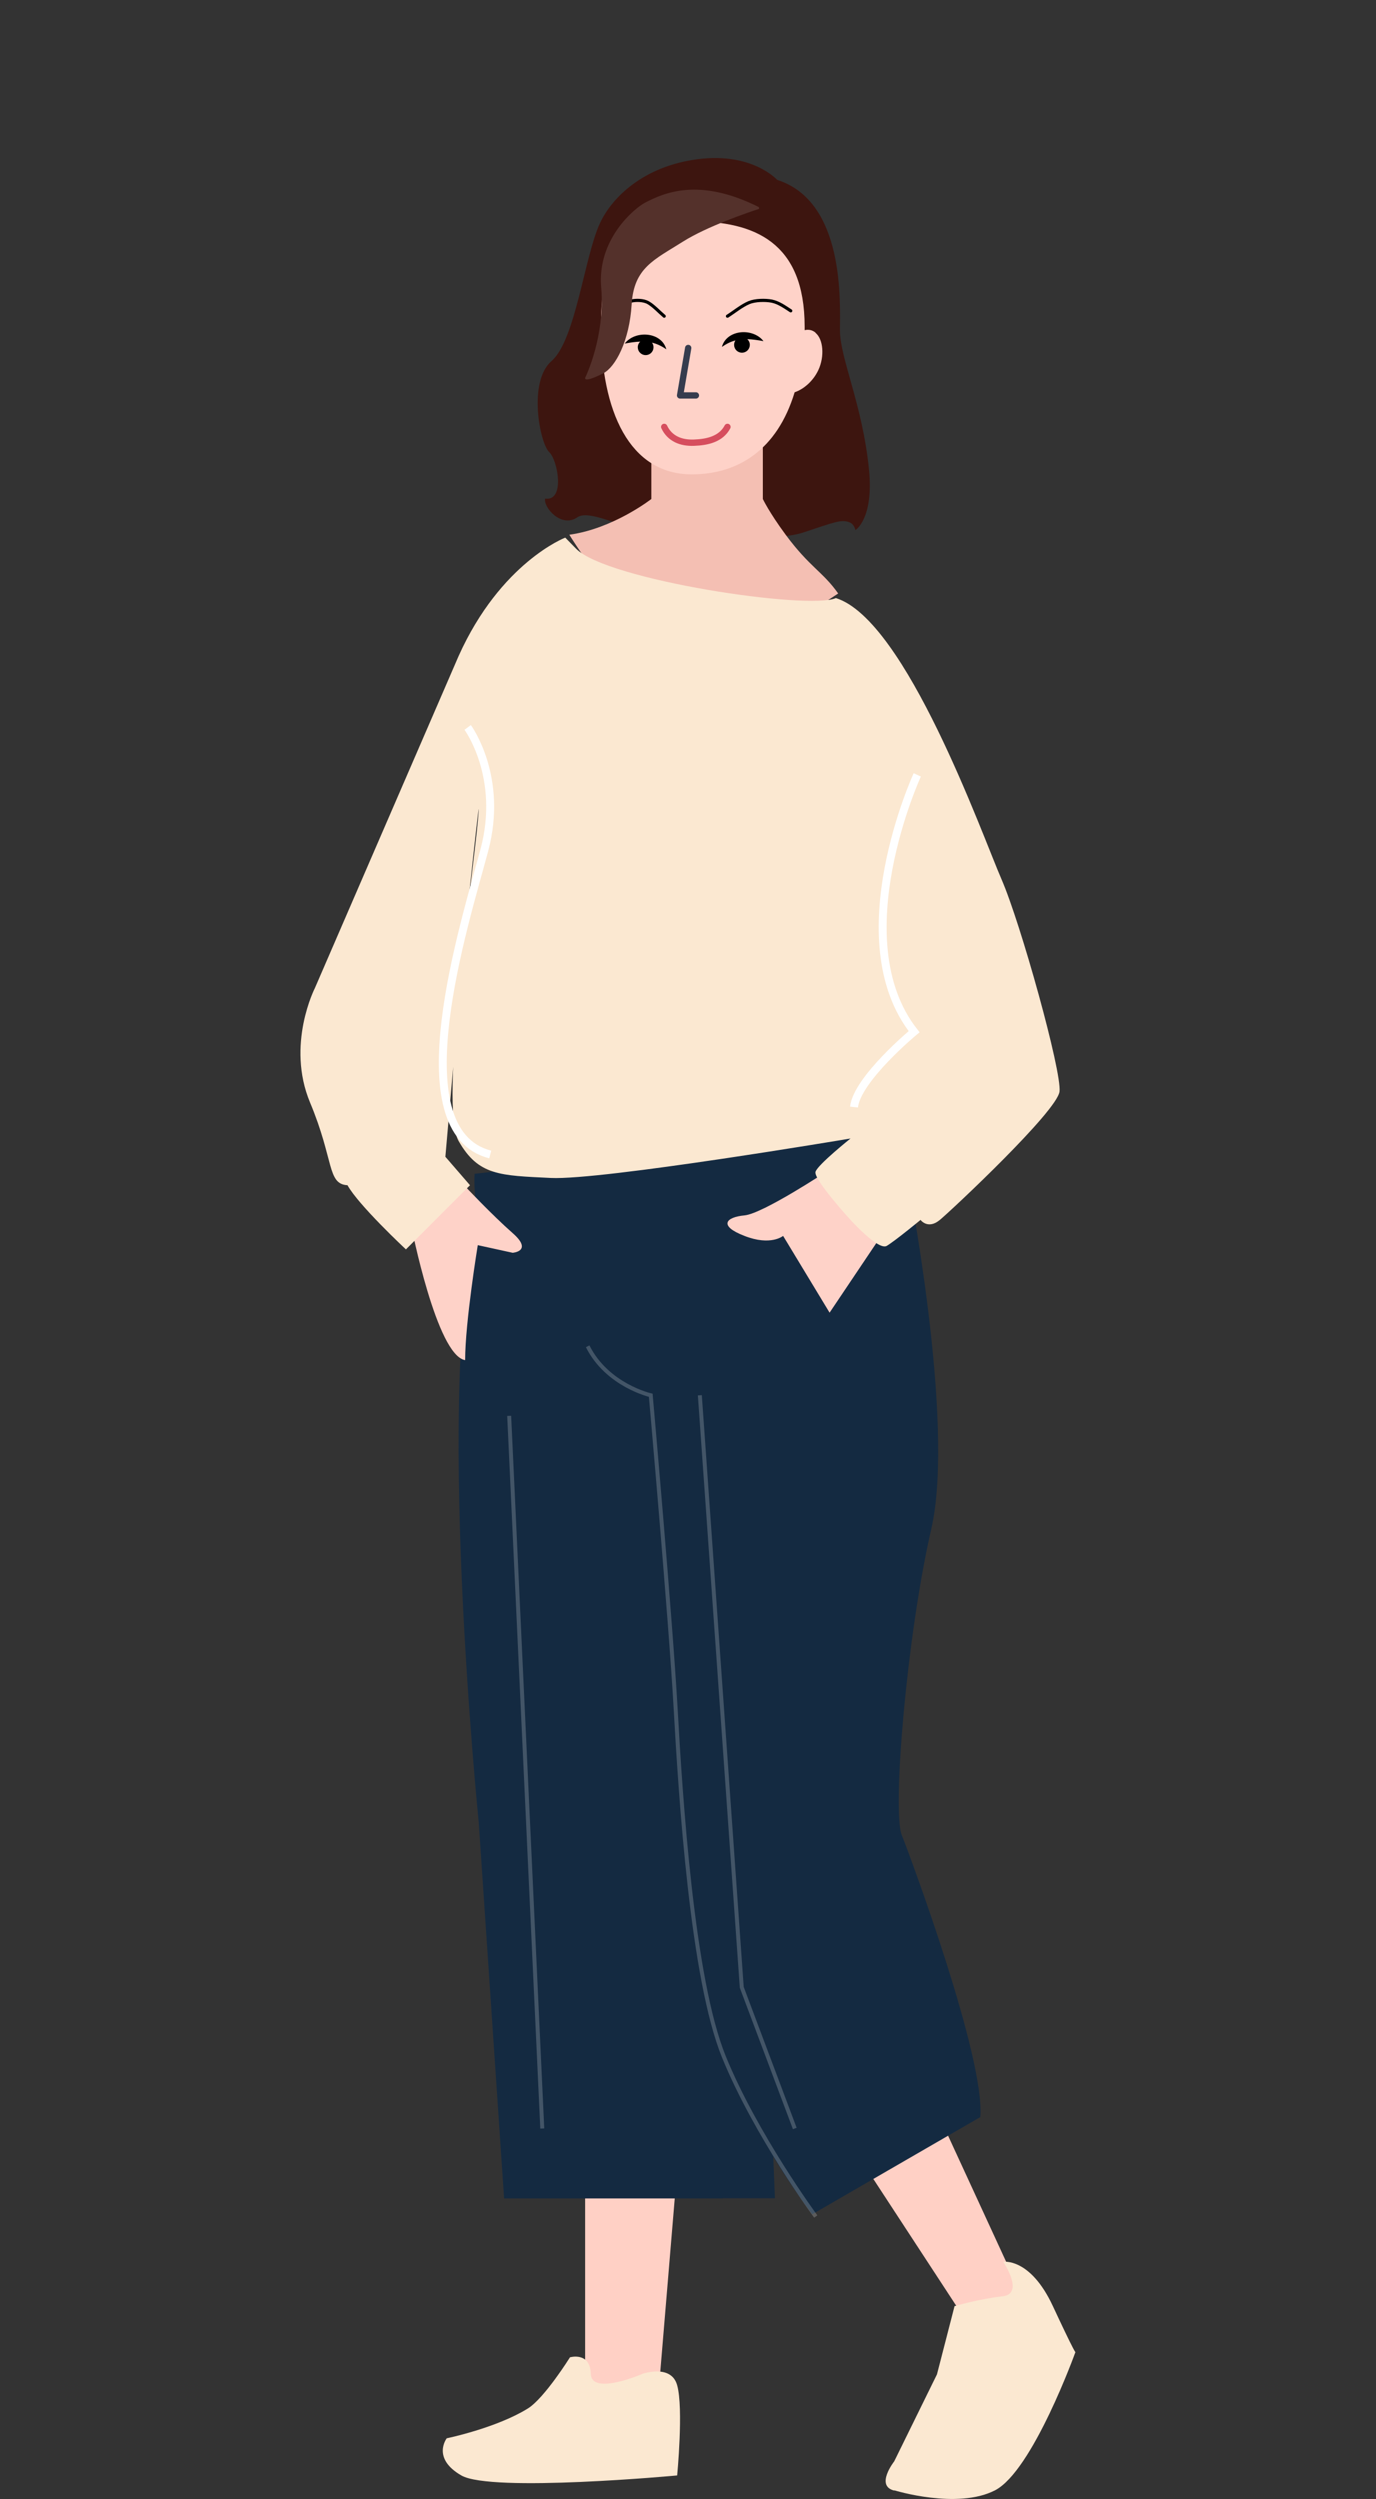 <svg width="87" height="158" viewBox="0 0 87 158" fill="none" xmlns="http://www.w3.org/2000/svg">
<rect x="0" y="0" width="87" height="158" fill="#333333" stroke="none"/>
<path d="M49.138 11.372C49.138 11.372 47.563 9.615 44.114 10.064C40.664 10.513 38.66 12.508 37.918 14.146C36.954 16.247 36.382 21.518 34.872 22.826C33.362 24.134 34.143 28.032 34.716 28.573C35.288 29.115 35.731 31.718 34.468 31.52C34.338 32.048 35.471 33.409 36.499 32.709C37.228 32.207 39.05 33.277 40.794 33.514C42.538 33.752 48.695 34.36 50.765 33.673C52.834 32.986 53.199 32.828 53.72 33.026C54.019 33.145 54.084 33.514 54.084 33.514C54.084 33.514 55.255 32.814 54.943 29.683C54.54 25.601 53.108 22.654 53.108 20.884C53.108 19.114 53.433 12.746 49.138 11.372Z" fill="#3D150F"/>
<path d="M41.182 26.99V31.548C41.182 31.548 38.781 33.424 35.996 33.807C35.996 33.807 39.534 39.578 43.046 41.582C43.545 41.863 44.119 41.99 44.707 41.99C45.282 41.99 45.856 41.863 46.367 41.582C49.88 39.59 52.996 37.522 52.996 37.522C52.025 36.143 51.195 35.863 49.675 33.807C48.628 32.39 48.232 31.548 48.232 31.548V26.99H41.182Z" fill="#F4BFB3"/>
<path d="M53.996 135.89L60.601 145.99H64.996L58.086 130.99L53.996 135.89Z" fill="#FFD0C5"/>
<path d="M56.551 157.445C56.551 157.445 60.527 158.672 62.909 157.445C65.292 156.218 67.996 148.704 67.996 148.704C67.996 148.704 67.996 148.859 66.564 145.786C65.131 142.713 63.431 142.997 63.431 142.997C63.431 142.997 64.81 145.024 63.378 145.179C61.946 145.334 60.353 145.799 60.353 145.799L59.242 150.111L56.538 155.612C56.538 155.612 55.319 157.161 56.538 157.458L56.551 157.445Z" fill="#FBE8D1"/>
<path d="M30.007 74.209C30.007 74.209 49.568 72.062 52.05 71.131C54.533 70.199 57.329 74.209 57.329 74.209C57.329 74.209 60.439 89.888 58.884 96.654C57.329 103.419 56.402 114.48 57.016 116.019C57.63 117.559 62.295 130.159 61.981 133.846L51.358 139.99C51.358 139.99 48.026 135.682 46.001 130.767C43.975 125.851 42.107 114.777 41.806 109.254C41.506 103.73 40.225 89.578 40.225 89.578C40.225 89.578 37.455 88.957 36.214 86.499C36.214 86.499 29.694 80.665 30.007 74.209Z" fill="#142A41"/>
<path d="M41.66 150.99H36.996V134.99H42.996L41.66 150.99Z" fill="#FFD0C5"/>
<path d="M36.037 149.034C36.037 149.034 34.432 151.607 33.379 152.267C31.378 153.508 28.246 154.154 28.246 154.154C28.246 154.154 27.272 155.408 29.168 156.503C31.063 157.599 42.815 156.503 42.815 156.503C42.815 156.503 43.223 152.267 42.815 150.802C42.446 149.443 40.63 150.076 40.63 150.076C40.63 150.076 37.393 151.489 37.353 150.076C37.314 148.664 36.037 149.034 36.037 149.034Z" fill="#FBE8D1"/>
<path d="M45.7 138.99H31.873L30.271 115.239C30.271 115.239 27.402 86.867 30.271 76.99C35.997 76.99 46.62 79.768 46.62 79.768L48.996 138.977H45.7V138.99Z" fill="#142A41"/>
<g opacity="0.2">
<path d="M37.157 85.116C38.391 87.587 41.145 88.212 41.145 88.212C41.145 88.212 42.405 102.428 42.717 107.994C43.029 113.561 43.756 125.098 45.77 130.04C47.783 134.982 51.577 140.133 51.577 140.133" stroke="white" stroke-width="0.25" stroke-miterlimit="10"/>
<path d="M32.194 89.513L34.286 134.567" stroke="white" stroke-width="0.25" stroke-miterlimit="10"/>
<path d="M44.249 88.212L46.899 125.644L50.251 134.566" stroke="white" stroke-width="0.25" stroke-miterlimit="10"/>
</g>
<path d="M52.354 74.004C52.354 74.004 48.242 76.731 47.069 76.84C45.896 76.949 45.402 77.495 47.069 78.136C48.736 78.79 49.514 78.136 49.514 78.136L52.452 82.99L55.996 77.713L52.354 73.99V74.004Z" fill="#FED2C8"/>
<path d="M29.409 74.99L25.996 77.478C25.996 77.478 27.607 85.7 29.409 85.99C29.409 83.6 30.208 78.721 30.208 78.721L32.415 79.204C32.415 79.204 33.722 79.108 32.415 77.961C31.109 76.814 29.396 74.99 29.396 74.99H29.409Z" fill="#FED2C8"/>
<path d="M29.409 58.926C29.409 58.926 30.515 48.408 30.219 51.848C29.923 55.289 27.749 69.943 28.997 72.136C30.245 74.329 31.609 74.316 34.825 74.473C38.041 74.631 53.776 71.978 53.776 71.978C53.776 71.978 51.718 73.62 51.563 74.079C51.409 74.539 53.776 77.126 53.776 77.126C53.776 77.126 55.539 79.082 56.066 78.767C56.594 78.452 58.202 77.126 58.202 77.126C58.202 77.126 58.665 77.756 59.424 77.126C60.184 76.495 66.835 70.258 66.99 69.011C67.144 67.763 64.545 58.401 63.323 55.591C62.1 52.781 57.289 39.203 52.85 37.811C51.165 38.586 38.363 36.682 36.42 34.686L35.739 33.99C35.739 33.99 31.66 35.553 28.997 41.475L19.914 62.458C19.914 62.458 18.074 66.043 19.605 69.707C21.136 73.37 20.673 74.854 21.972 74.933C22.654 76.18 25.665 78.99 25.665 78.99L29.717 74.933L28.16 73.134L29.396 58.926H29.409Z" fill="#FBE8D1"/>
<path d="M29.57 45.99C29.57 45.99 31.861 49.092 30.628 53.731C29.394 58.37 25.18 71.505 30.996 72.99" stroke="white" stroke-width="0.5" stroke-miterlimit="10"/>
<path d="M57.996 48.99C57.996 48.99 53.209 59.384 57.796 65.226C57.796 65.226 54.196 68.21 53.996 69.99" stroke="white" stroke-width="0.5" stroke-miterlimit="10"/>
<path d="M51.559 21.027C51.339 20.847 51.107 20.822 50.875 20.873C50.875 20.796 50.875 20.732 50.875 20.655C50.875 15.3 47.687 13.99 43.739 13.99C39.79 13.99 37.996 15.3 37.996 20.655C37.996 26.009 39.803 29.99 43.739 29.99C46.642 29.99 49.133 28.462 50.242 24.802C50.836 24.597 51.417 24.083 51.739 23.403C52.152 22.517 52.049 21.438 51.559 21.04V21.027Z" fill="#FED2C8"/>
<path d="M45.643 21.933C45.944 20.823 47.606 20.706 48.273 21.568C47.902 21.502 47.568 21.451 47.252 21.442C47.348 21.533 47.409 21.661 47.409 21.803C47.409 22.077 47.187 22.299 46.912 22.3C46.638 22.3 46.415 22.078 46.415 21.803C46.415 21.7 46.445 21.602 46.5 21.522C46.22 21.596 45.939 21.726 45.643 21.933Z" fill="black"/>
<path d="M39.5 21.721C40.167 20.858 41.83 20.975 42.131 22.086C41.818 21.866 41.521 21.735 41.224 21.663C41.284 21.745 41.32 21.846 41.32 21.955C41.32 22.229 41.097 22.452 40.822 22.452C40.548 22.452 40.325 22.229 40.325 21.955C40.325 21.814 40.384 21.688 40.478 21.597C40.173 21.609 39.852 21.657 39.5 21.721Z" fill="black"/>
<path d="M45.996 19.99C46.43 19.716 46.877 19.337 47.367 19.128C47.758 18.972 48.374 18.959 48.793 19.037C49.241 19.128 49.633 19.416 49.996 19.651" stroke="black" stroke-width="0.2" stroke-linecap="round" stroke-linejoin="round"/>
<path d="M41.996 19.99C41.671 19.716 41.335 19.337 40.968 19.128C40.674 18.972 40.213 18.959 39.898 19.037C39.562 19.128 39.269 19.416 38.996 19.651" stroke="black" stroke-width="0.2" stroke-linecap="round" stroke-linejoin="round"/>
<path d="M43.513 22L43 25H44" stroke="#363C4E" stroke-width="0.4" stroke-linecap="round" stroke-linejoin="round"/>
<path d="M41.996 26.99C42.345 27.735 43.06 28.018 43.869 27.988C44.726 27.958 45.583 27.765 45.996 26.99" stroke="#D64E5E" stroke-width="0.4" stroke-linecap="round" stroke-linejoin="round"/>
<path d="M47.968 13.082C47.968 13.082 48.031 13.2 47.968 13.213C47.297 13.436 44.725 14.301 43.167 15.284C41.369 16.424 40.077 16.922 39.938 19.241C39.798 21.56 38.911 23.211 38.139 23.604C36.67 24.338 37.037 23.801 37.037 23.801C37.037 23.801 38.278 21.219 38.012 18.179C37.746 15.139 40.09 13.187 40.773 12.82C42.002 12.178 44.206 11.209 47.955 13.082H47.968Z" fill="#54312B"/>
</svg>
